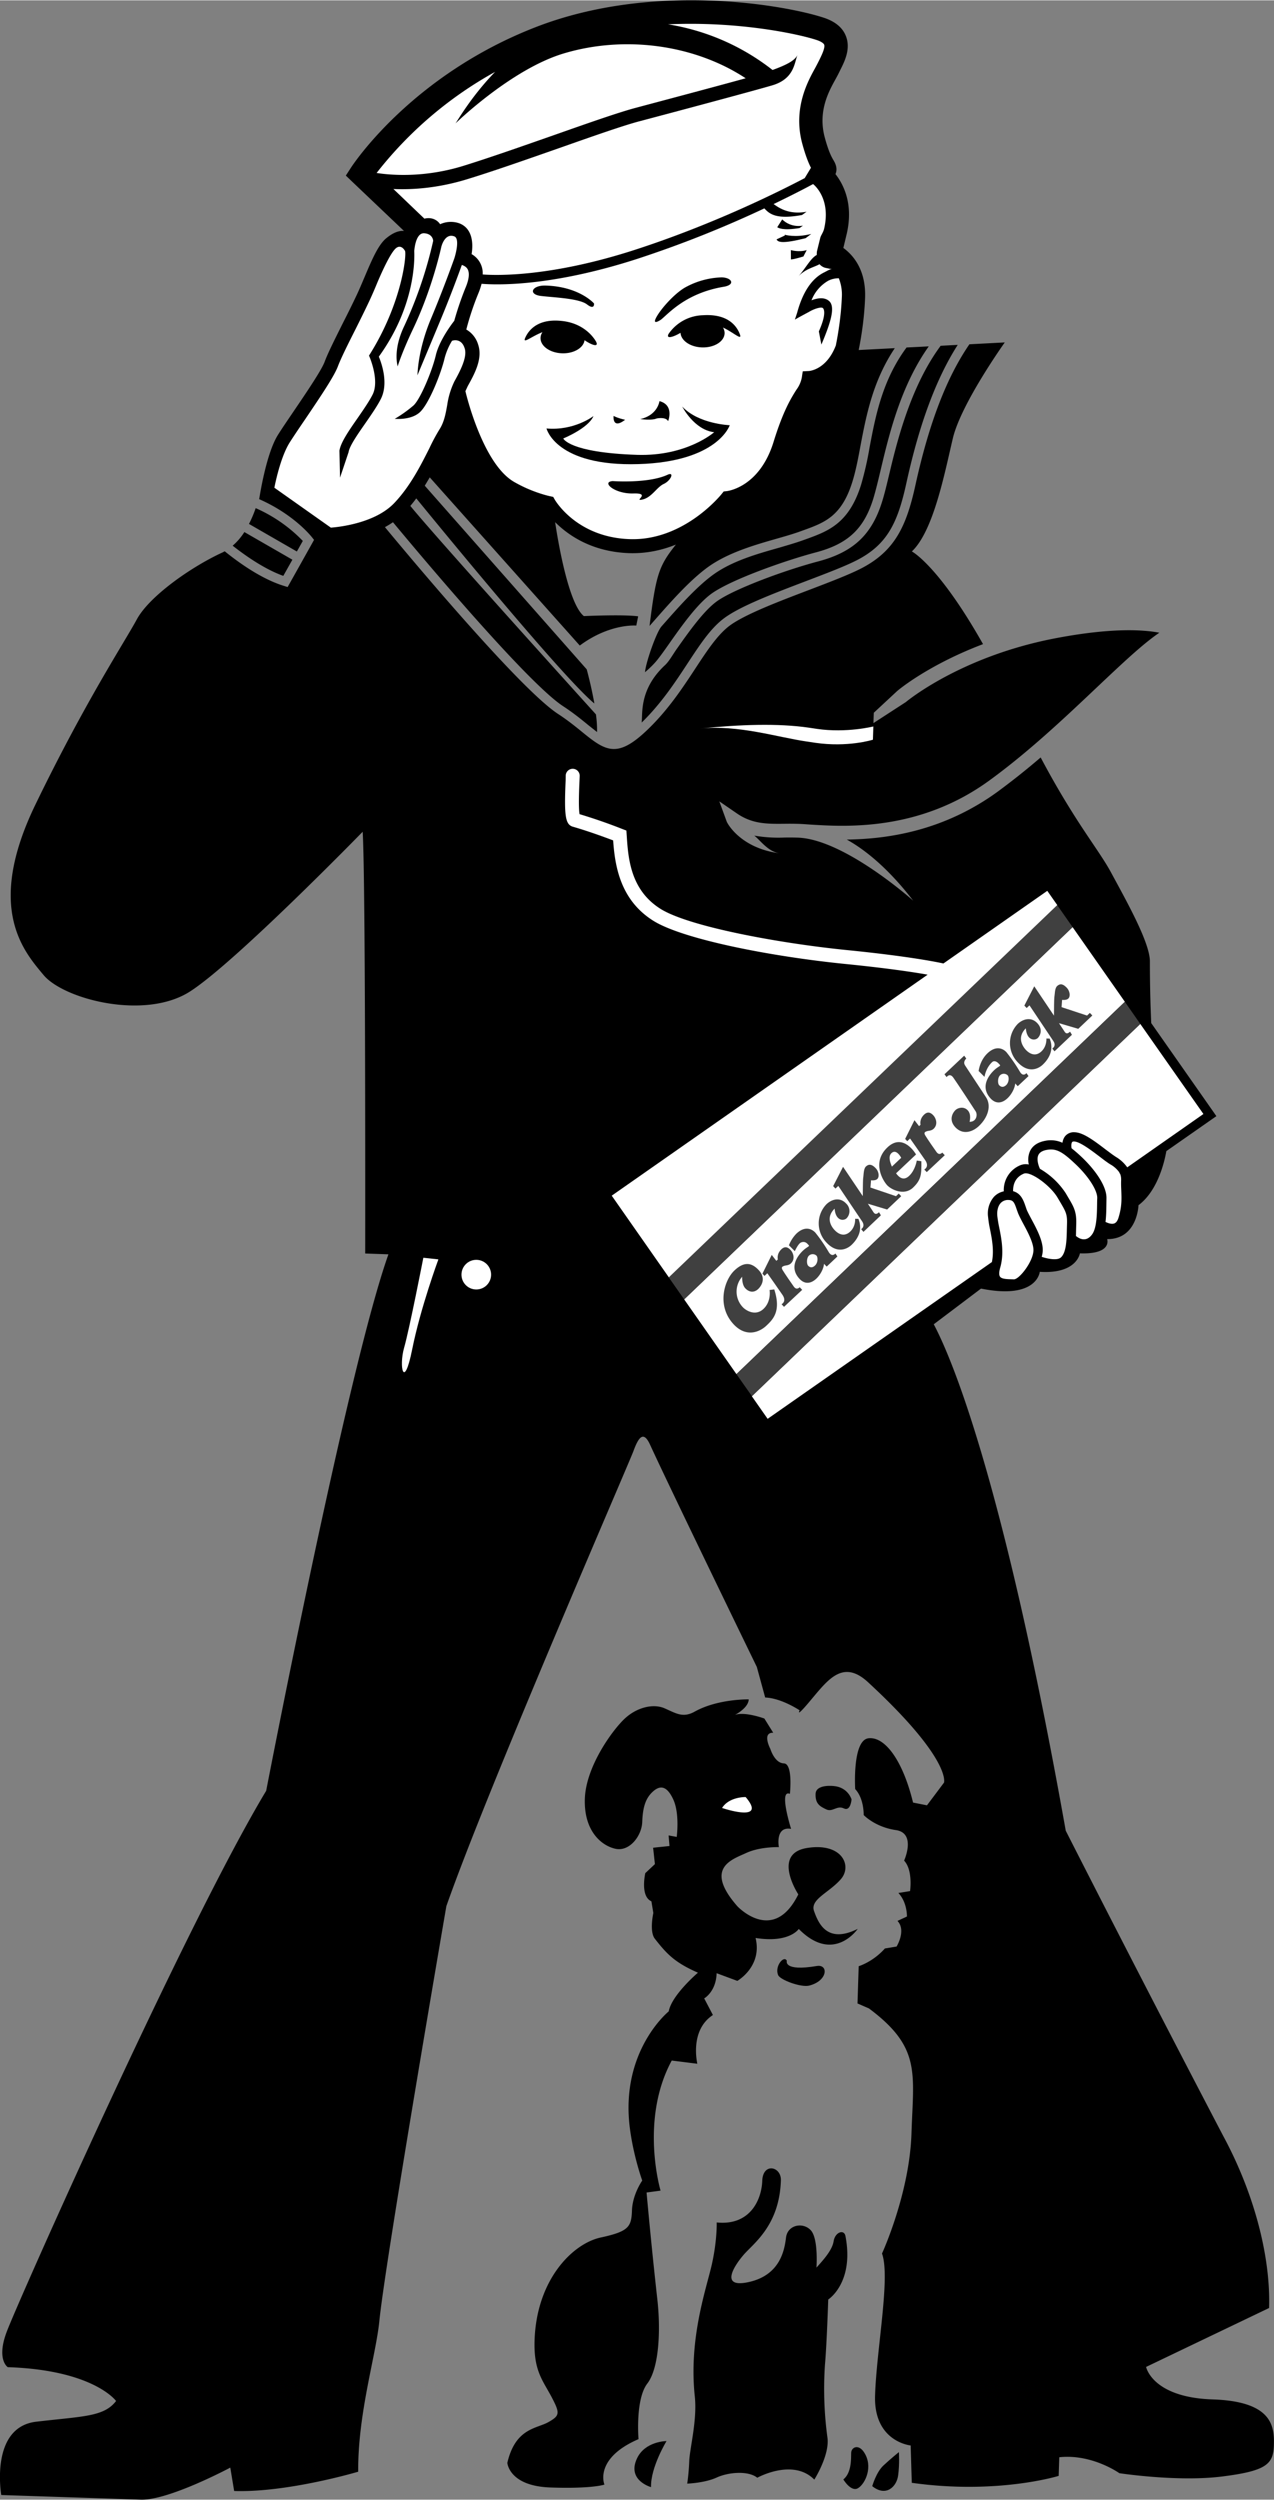 <svg xmlns="http://www.w3.org/2000/svg" width="1275" height="2500" viewBox="0 0 17.111 33.542"><rect x="0" y="0" width="17.111" height="33.542" fill="#808080" stroke="none"/><path d="M16.286 32.197c-.812-.027-.893-.436-.893-.436l1.652-.791c.022-.688-.2-1.538-.613-2.303a423.09 423.09 0 0 1-2.118-4.102c-.858-4.82-1.562-6.402-1.773-6.797l.635-.479c.756.152.789-.225.789-.225.499.032.539-.248.539-.248.44.015.366-.191.366-.191.408.003.421-.455.421-.455.253-.189.346-.565.374-.726l.62-.433.052-.036-.036-.052-.839-1.197a18.8 18.8 0 0 1-.018-.819c.008-.25-.317-.823-.523-1.205-.169-.312-.483-.673-.944-1.541a9.954 9.954 0 0 1-.573.456c-.73.532-1.483.639-2.031.646.5.277.868.795.894.822-.009-.009-.927-.827-1.552-.848a3.735 3.735 0 0 0-.183-.001 1.886 1.886 0 0 1-.401-.026c.084.066.187.218.343.238-.533-.069-.708-.408-.714-.427l-.099-.271.239.164c.207.141.403.139.631.137.061-.001.124-.001.189.001.044.001.095.005.154.009.479.03 1.474.095 2.418-.594.526-.383 1.011-.841 1.438-1.245.336-.317.619-.585.841-.735-.218-.042-.651-.07-1.419.079-1.263.247-1.979.846-1.986.852l-.435.282.005-.139.309-.287c.021-.02.423-.355 1.158-.634-.599-1.06-.956-1.244-.956-1.244.29-.272.44-1.049.55-1.515.108-.465.698-1.29.698-1.29l-.475.025c-.307.446-.543 1.063-.724 1.886-.12.547-.272.889-.735 1.125-.169.086-.427.184-.7.288-.405.154-.865.329-1.066.481-.16.122-.297.33-.455.57-.168.256-.359.546-.627.807-.415.405-.571.309-.887.052-.092-.075-.196-.16-.331-.248-.5-.326-1.923-2.022-2.325-2.507a1.2 1.2 0 0 0 .108-.066c.412.496 1.811 2.159 2.285 2.469.141.092.252.183.341.256l.115.091a1.554 1.554 0 0 0-.015-.237S5.872 7.228 5.511 6.785c.029-.034.055-.067.08-.101.298.364 1.967 2.403 2.392 2.753a5.55 5.55 0 0 0-.103-.459l-.003-.003-2.172-2.461.067-.112 2.015 2.257c.405-.3.759-.268.759-.268l.025-.124c-.208-.028-.729-.003-.729-.003-.209-.167-.35-1.018-.386-1.261.175.176.495.399.996.416.233.007.444-.041.626-.115-.229.286-.268.404-.354 1.092l.067-.076c.212-.241.476-.541.723-.718.268-.191.624-.293.91-.375.113-.032.22-.063.308-.094l.047-.017c.292-.105.522-.187.667-.648.047-.148.079-.316.112-.495.078-.408.166-.867.46-1.305l-.485.025c.035-.173.076-.427.086-.705.012-.37-.158-.567-.292-.665l.045-.188c.093-.4-.042-.664-.151-.803.021-.049.021-.106-.024-.182-.021-.035-.065-.106-.12-.311-.094-.351.055-.618.144-.779a1.992 1.992 0 0 0 .066-.128c.058-.114.144-.287.071-.46-.045-.109-.144-.189-.292-.238-.5-.165-2.285-.494-3.882.13-1.654.646-2.436 1.83-2.469 1.88l-.07.108.094.09.687.653c-.1-.01-.196.064-.231.092-.112.086-.199.292-.299.528-.035.082-.07.166-.107.244-.052.11-.117.242-.182.369-.103.207-.202.402-.246.521-.042.115-.251.422-.418.668-.082.121-.16.235-.21.315-.162.258-.248.844-.252.863-.001.006 0 .004.001 0 .47.207.699.5.71.513l.026.033-.02.036-.31.553-.025.044-.048-.015c-.303-.092-.614-.317-.797-.465l-.026.014c-.432.198-.989.593-1.155.901-.166.307-.692 1.103-1.363 2.488-.67 1.385-.157 1.964.113 2.286.271.322 1.356.607 1.963.22s2.321-2.145 2.321-2.145c.041.658.034 5.66.034 5.66l.312.011c-.551 1.545-1.642 7.2-1.642 7.2-1.09 1.81-3.351 6.895-3.487 7.266-.138.37.016.469.016.469 1.155.038 1.455.454 1.455.454-.164.214-.444.204-1.072.278-.628.073-.47.984-.47.984l1.874.062c.375.012 1.202-.43 1.202-.43l.052.314c.719.023 1.666-.259 1.666-.259-.006-.782.238-1.556.284-2.023.081-.813.9-5.567.9-5.567.552-1.576 2.444-5.923 2.513-6.108.068-.186.134-.277.222-.087.277.604 1.435 2.985 1.435 2.985l.112.41c.219.008.463.172.463.172s-.066.123.161-.151c.229-.273.427-.531.758-.226 1.123 1.037 1.02 1.347 1.02 1.347l-.229.305-.187-.037c-.138-.567-.378-.888-.598-.863s-.179.682-.179.682c.121.129.114.348.114.348s.151.161.431.202c.28.04.112.41.112.41.121.129.08.409.08.409l-.157.025c.121.129.115.316.115.316l-.127.059c.121.129-.012.344-.012.344l-.157.026c-.162.182-.352.238-.352.238l-.016.5.154.067c.702.523.597.863.571 1.676-.026.812-.396 1.613-.396 1.613.115.316-.073 1.279-.093 1.904-.021.624.478.672.478.672l.015.501c1.151.162 1.973-.093 1.973-.093l.008-.25c.439-.048.807.214.807.214s.777.119 1.374.045.693-.165.701-.415-.01-.594-.823-.62z"/><path d="M9.402 9.773c.541-.055 1.047-.072 1.46-.012l.114.017c.393.057.75-.032.754-.033l-.006.178c-.015.004-.34.104-.775.041l-.114-.017c-.403-.059-.915-.226-1.433-.174z" fill="#fff"/><path d="M10.568 26.31s-.054.147.404.07c.157-.025.147.2-.103.263-.11.028-.388-.075-.417-.139-.053-.117.077-.274.116-.194zM11.197 23.965s-.239-.029-.243.106c-.005.135.062.169.145.208s.143-.058.234-.014c.093.045.104-.121.104-.121s-.047-.163-.24-.179zM8.744 33.374s-.325-.089-.19-.382c.108-.236.398-.236.398-.236s-.215.352-.208.618zM11.327 33.271s.104.175.199.116c.096-.06.206-.29.078-.482-.074-.112-.17-.068-.172.01-.002.077.007.266-.105.356zM11.715 33.361s.053-.186.149-.276.209-.181.209-.181.011.156-.01.312c-.02.156-.166.292-.348.145z"/><path d="M9.575 27.038l-.117-.223s.159-.088.167-.338l.278.103s.338-.192.245-.576c.455.072.58-.121.58-.121.469.474.792-.001.792-.001-.413.206-.529-.079-.586-.237-.058-.158.195-.244.357-.427.162-.182.017-.499-.455-.421s-.114.622-.114.622c-.335.677-.818.16-.818.16-.452-.515-.073-.627.117-.715s.44-.079.44-.079-.054-.283.164-.245c0 0-.17-.537-.016-.47 0 0 .044-.405-.081-.409s-.181-.193-.181-.193-.118-.223.038-.218l-.119-.191s-.264-.097-.395-.048c.063-.035.182-.114.185-.209 0 0-.413-.009-.725.164-.159.089-.251.023-.405-.044s-.375-.012-.536.139c-.161.15-.521.64-.535 1.076-.014.438.229.633.416.671.187.037.35-.177.355-.364.007-.188.042-.311.139-.401s.19-.088.278.103.046.502.046.502l-.109-.02.012.142-.22.023.024.22-.129.121s-.072.311.082.378l.026.157s-.056.248.02.345c.163.209.271.321.579.456 0 0-.354.302-.392.519 0 0-.66.533-.521 1.578.05.377.165.693.165.693s-.131.184-.138.402c-.008.218-.041.28-.419.362-.378.081-.862.565-.889 1.378-.014.406.107.535.226.758.117.223.116.254-.043.343-.159.088-.44.079-.549.545 0 0 .021.313.583.331.562.019.721-.039.721-.039s-.146-.349.458-.61c0 0-.045-.533.118-.746.164-.214.181-.745.132-1.153a71.807 71.807 0 0 1-.142-1.411l.188-.025s-.282-.947.15-1.746l.343.043c.002-.004-.109-.445.21-.654z"/><path d="M11.08 31.73c.024-.265.044-.874.044-.874s.352-.224.231-.853c-.019-.093-.14-.052-.159.073-.02.124-.149.261-.23.352 0 0 .028-.39-.077-.502s-.311-.073-.332.099c-.021.171-.079.497-.488.594-.41.096-.212-.211-.082-.362.13-.152.482-.391.501-1 .006-.188-.242-.242-.25.007-.009.25-.161.604-.612.558 0 0 .008.235-.065.562-.073.325-.313.99-.229 1.774.034.32-.07.701-.075.873-.007.172-.027.296-.027.296s.234-.008.394-.081c.158-.073.425-.096.547.002 0 0 .478-.266.766.025 0 0 .214-.337.175-.573a4.844 4.844 0 0 1-.032-.97z"/><path d="M10.015 24.113s-.219-.007-.317.146c-.001.001.617.208.317-.146zM13.617 17.165l-.027-.001c-.061-.001-.136-.003-.158-.034-.016-.021-.015-.064.002-.123.055-.193.017-.386-.014-.54a1.573 1.573 0 0 1-.025-.151c-.007-.073.01-.137.046-.176a.134.134 0 0 1 .107-.04c.061.002.076.033.109.132l.015.041c.014.036.039.085.069.141.06.111.143.265.139.364-.005.152-.192.389-.263.387zM14.25 16.87c-.048.045-.173.021-.259-.007a.352.352 0 0 0 .014-.082c.005-.133-.083-.296-.154-.428-.026-.049-.051-.096-.062-.124l-.013-.038c-.028-.082-.062-.181-.169-.209-.002-.063.013-.182.145-.236.086-.036.356.158.453.324l.035.059c.072.123.095.16.091.288l-.002.074c-.003.138-.006.311-.079.379z" fill="#fff"/><path d="M14.669 16.56c-.028.04-.062.063-.098.067-.038.005-.08-.011-.12-.044l.002-.091.002-.071c.005-.164-.033-.229-.108-.355l-.034-.058a1.027 1.027 0 0 0-.345-.326c-.018-.036-.05-.127-.021-.187.017-.035.056-.058.115-.068.127-.022.209.028.377.186.179.167.301.357.298.463a1.741 1.741 0 0 0-.002.076c-.002.135-.004.321-.066.408z" fill="#fff"/><path d="M15.022 16.339c-.013.042-.032.067-.057.076-.036.013-.086-.005-.117-.021.01-.081.011-.166.012-.241l.001-.074c.005-.174-.17-.402-.336-.558a1.838 1.838 0 0 0-.133-.115c-.006-.036-.003-.07.008-.083.002-.003.007-.009.027-.008.079.002.24.126.347.207.033.025.063.049.09.067a.652.652 0 0 0 .047.032.37.37 0 0 1 .125.112l-.003.001.012.017c.009.023.014.05.013.084-.002.05 0 .096.002.141.004.109.009.212-.038.363z" fill="#fff"/><path d="M15.315 13.737l-5.217 4.997.212.303 3.012-2.104c.031-.151.002-.305-.025-.44a1.414 1.414 0 0 1-.026-.164.342.342 0 0 1 .079-.272.251.251 0 0 1 .132-.073.359.359 0 0 1 .223-.351.194.194 0 0 1 .113-.009.284.284 0 0 1 .017-.182c.035-.072.104-.118.206-.137a.38.38 0 0 1 .229.027.182.182 0 0 1 .033-.085.15.15 0 0 1 .131-.056c.11.003.248.103.418.233l.086.064.045.031a.502.502 0 0 1 .157.143l1.023-.716-.848-1.209zM14.406 12.438l-5.217 4.996.702 1.003 5.217-4.997z" fill="#fff"/><path fill="#404040" d="M14.198 12.141l-5.217 4.996.208.297 5.217-4.996zM15.108 13.44l-5.217 4.997.208.296 5.216-4.996z"/><path d="M14.066 11.951l-1.395.975c-.095-.021-.483-.099-1.296-.18-.937-.094-2.133-.319-2.505-.554-.404-.255-.433-.68-.453-.99l-.004-.06-.055-.021a7.18 7.18 0 0 0-.574-.199c-.017-.092-.005-.353-.001-.444l.003-.068a.094.094 0 1 0-.188-.006l-.001.066c-.021.481-.004.592.099.621.215.062.438.145.539.183.023.314.082.791.537 1.077.401.253 1.604.484 2.586.582.55.055.904.108 1.101.143l-4.243 2.966.767 1.096 5.217-4.996-.134-.191z" fill="#fff"/><path d="M9.864 17.046c-.139.131-.242.477-.009.724.162.172.338.11.437.018.091-.086.202-.195.107-.488l-.063.008s.027.15-.081.253-.236.022-.277-.021a.303.303 0 0 1-.01-.41s-.006.105.042.155c.048.051.113.065.172.011.058-.056.103-.154.007-.256-.095-.101-.196-.116-.325.006z" fill="#404040"/><path d="M10.53 17.534l-.033-.035s.072-.035.014-.123c-.059-.087-.205-.293-.205-.293l-.038.036-.028-.03.125-.252.062.08.02-.019s-.02-.072.048-.137c.056-.052.099-.017.127.014s.065.115 0 .177c-.03.028-.072.025-.089.032s-.049.013-.021.058c.027.045.127.19.15.221s.048.036.079.008l.033.035-.244.228zM12.447 15.726l-.033-.035s.072-.035.014-.123c-.06-.088-.205-.293-.205-.293l-.038.036-.028-.031.125-.251.062.08.02-.019s-.02-.072.048-.136c.056-.053.099-.017.127.014s.065.115 0 .177c-.03.028-.072.025-.09.032-.017.007-.049.013-.021.058.027.045.127.19.15.221s.048.036.078.008l.033.035-.242.227z" fill="#404040"/><path d="M10.596 16.708l.079.079s.045-.1.082-.116c.037-.016.066-.005.086.016.033.035.032.024-.02.061-.058.04-.257.229-.083.412.146.154.319-.076.327-.204l.036.038.144-.136-.027-.04s-.044.055-.089-.018a2.163 2.163 0 0 0-.181-.263c-.051-.053-.143-.09-.254.015a.466.466 0 0 0-.1.156z" fill="#404040"/><path d="M10.865 16.847a.074.074 0 0 1 .101 0c.021.022.021.094-.019.132s-.072.025-.093.003c-.022-.024-.022-.105.011-.135z" fill="#fff"/><path d="M11.21 16.216s.002.078.043.121c.04.043.092.032.117.009a.139.139 0 0 0-.006-.199c-.084-.089-.192-.058-.264.01a.37.37 0 0 0 .003.517c.146.154.279.08.333.03.085-.081.155-.201.093-.351l-.044-.001s.01.101-.066.172c-.075.071-.153.04-.21-.021-.058-.061-.113-.175.001-.287zM13.778 13.796s.003.079.043.122c.041.042.093.032.118.008s.077-.11-.007-.199c-.083-.088-.192-.057-.263.01a.37.37 0 0 0 .003.518c.146.153.279.08.332.03.086-.081.155-.202.094-.351l-.044-.001s.009.101-.066.172c-.076.072-.153.04-.211-.021-.056-.062-.112-.176.001-.288z" fill="#404040"/><path d="M11.691 15.933l.008-.098s.057.009.084-.017c.03-.028.021-.101-.021-.144-.04-.042-.084-.068-.132-.023-.032.031-.03.11-.036.149-.005.029-.005.179-.006.248l-.265-.393-.133.259.031.033.038-.036.32.476c.047.071-.013.104-.013.104l.031.037.234-.222-.025-.042c-.043.04-.062.02-.081-.01a4.74 4.74 0 0 0-.069-.104l.259.078.189-.179-.033-.035-.037.035-.343-.116zM13.144 14.369l.079.079s.015-.116.101-.197c.029-.028.066-.006.086.015.033.035.032.025-.02.061-.058.04-.257.229-.083.413.146.153.319-.077.328-.204l.034.037.145-.136-.028-.04s-.043.056-.087-.017a2.3 2.3 0 0 0-.182-.264c-.05-.053-.143-.09-.254.015-.104.098-.119.238-.119.238z" fill="#404040"/><path d="M13.432 14.426c.032-.031.079-.022.101 0s.021.094-.019.132c-.041.038-.072.024-.094.002s-.022-.103.012-.134z" fill="#fff"/><path d="M14.258 13.512l.007-.098s.057.009.084-.018c.03-.028.021-.1-.02-.143s-.083-.069-.132-.023c-.032.031-.029.109-.036.148-.004.03-.005.18-.005.248l-.265-.394-.133.259.031.033.038-.036.319.477c.048.069-.013.102-.013.102l.03.038.234-.222-.025-.042c-.043.04-.062.021-.08-.01l-.069-.104.259.076.189-.179-.033-.035-.038.036-.342-.113zM11.919 15.394c-.215.203-.058.45-.003.509.055.058.227.144.346.032.113-.107.115-.181.113-.355l-.062-.009s-.019.127-.102.205c-.076.072-.136.021-.176-.034l.268-.253c.001-.001-.17-.298-.384-.095z" fill="#404040"/><path d="M12.104 15.534l-.125.118c-.027-.064-.051-.138-.006-.181.068-.064.131.063.131.063z" fill="#fff"/><path d="M12.685 14.413l.029.038s.041-.062.09.007c.049.069.271.406.301.454.029.049.006.141-.083.139 0 0 .029-.098-.024-.154-.054-.058-.134-.034-.165-.004-.032.03-.099.128-.001.232.099.104.229.064.315-.017.123-.116.171-.273.096-.387l-.282-.428c-.023-.035-.006-.07.017-.091l-.028-.039-.265.25z" fill="#404040"/><path d="M3.805 7.724l.122-.217-.645-.371a.813.813 0 0 1-.157.183c.169.133.428.315.68.405zM4.067 7.255a1.988 1.988 0 0 0-.633-.44 1.523 1.523 0 0 1-.09.212l.643.37.08-.142zM12.634 4.636c-.386.521-.571 1.219-.685 1.7-.036.15-.066.279-.1.387-.138.448-.387.682-.86.807-.454.12-1.121.368-1.353.53-.18.126-.382.412-.544.641-.058.082-.103.167-.158.219-.353.327-.3.654-.316.772l.008-.007c.258-.253.445-.537.609-.787.165-.251.307-.467.484-.601.215-.163.663-.334 1.097-.499.27-.103.525-.199.688-.282.421-.214.556-.519.67-1.04.174-.792.399-1.399.689-1.852l-.229.012z"/><path d="M8.99 8.63c.168-.238.377-.534.574-.673.27-.188.981-.439 1.393-.548.432-.114.648-.317.773-.724.031-.103.062-.23.097-.378.114-.48.269-1.131.647-1.663l-.298.015c-.325.439-.416.916-.496 1.337a4.357 4.357 0 0 1-.116.509c-.164.521-.446.621-.745.729l-.045.016c-.093.033-.201.064-.316.098-.291.082-.621.176-.872.355-.235.168-.493.463-.701.699-.07.079-.213.489-.222.615.062-.053.123-.111.172-.174.045-.057.099-.133.155-.213z"/><path d="M6.65.96c-.32.328-.515.672-.533.693.007-.008.754-.732 1.457-.941.828-.247 1.762-.113 2.441.334-.446.123-1.186.319-1.478.397-.22.058-.64.205-1.083.361-.434.152-.883.31-1.239.42-.53.162-.974.121-1.157.093A5.227 5.227 0 0 1 6.65.96z" fill="#fff"/><path d="M5.284 2.532c.241.011.587-.008.986-.13.36-.11.811-.269 1.246-.421.44-.155.856-.301 1.069-.357.382-.101 1.531-.407 1.79-.484.299-.089.294-.312.338-.411-.037.084-.161.141-.337.206A3.054 3.054 0 0 0 8.972.322c.948-.043 1.75.129 1.995.21.064.021.095.046.102.062.017.041-.035.145-.062.201a3.546 3.546 0 0 1-.06.116c-.097.176-.299.54-.172 1.012.045.166.086.264.117.324l-.084.139c-.36.188-1.235.624-2.286.964-1.128.364-1.851.343-2.039.329a.294.294 0 0 0-.149-.273c.025-.149.01-.348-.167-.414a.345.345 0 0 0-.256.013c-.003-.006-.067-.109-.211-.075l-.416-.398z" fill="#fff"/><path d="M6.103 5.114a1.074 1.074 0 0 0-.096.314c-.02.113-.04.229-.103.328a2.55 2.55 0 0 0-.137.255c-.113.224-.253.504-.468.732-.255.271-.732.324-.855.334l-.759-.536c.025-.126.095-.432.207-.609.049-.077.125-.19.207-.31.227-.335.391-.582.439-.709.04-.107.14-.308.238-.501.064-.128.13-.261.183-.374.038-.081.075-.167.109-.25.079-.186.176-.389.242-.454.075-.073.127.025.127.025.03.01-.023.688-.481 1.409.002.003.146.327.049.522-.045.09-.124.204-.2.314-.118.169-.229.329-.246.44l.008.362.115-.343c.012-.083.126-.245.225-.387.079-.114.161-.232.21-.33.102-.207.01-.471-.029-.564.489-.676.481-1.304.476-1.417 0 0 .014-.249.135-.239.117.009.119.102.119.102a5.65 5.65 0 0 1-.387 1.14c-.16.332-.089.538-.09.546 0-.003.054-.181.202-.494.229-.478.349-.955.385-1.114 0 0 .045-.187.174-.138.084.032.002.289.002.289-.001.004-.139.395-.317.819-.18.43-.179.754-.18.757 0-.003.118-.284.295-.708.142-.338.258-.654.301-.774.041.014.068.035.081.064.025.053.013.139-.034.248a4.229 4.229 0 0 0-.149.438c-.036.046-.204.268-.249.468-.051.212-.206.582-.297.667a1.719 1.719 0 0 1-.254.181c.009-.001.22.021.34-.091s.282-.514.332-.729a.888.888 0 0 1 .098-.228s.129-.05.173.112c.03.113-.064.295-.141.433z" fill="#fff"/><path d="M11.226 4.632c-.126.327-.355.343-.366.343l-.078.004a2.1 2.1 0 0 0-.012.078.4.4 0 0 1-.075.171c-.07.112-.177.282-.305.697-.187.607-.613.66-.631.662l-.039.004-.025.031c-.005.007-.504.633-1.236.609-.706-.023-.996-.51-1.008-.53l-.021-.037-.042-.009c-.002 0-.237-.049-.485-.193-.427-.248-.65-1.207-.652-1.217l.031-.067c.091-.164.204-.368.14-.558a.348.348 0 0 0-.159-.202 3.76 3.76 0 0 1 .16-.481.949.949 0 0 0 .045-.133c.192.016.924.043 2.093-.335a14.85 14.85 0 0 0 1.705-.677c.07.076.159.152.506.089l.061-.044c-.245.045-.381-.06-.443-.103.236-.113.419-.208.53-.268l.003.002c.009.007.24.192.146.596-.012.052-.043.088-.052.123l-.045.183c-.002.017-.002.032-.002.047-.084.046-.139.164-.25.292.09-.104.219-.128.287-.168a.154.154 0 0 0 .092.052c.027.005.059.015.079.011-.037.006-.068.027-.108.047-.166.081-.289.264-.364.543l-.03.091c.063-.037.188-.103.188-.103.067-.041.164-.072.188-.052.003.003.063.051-.054.313l.034.177c.124-.292.192-.508.103-.585-.066-.057-.163-.037-.236-.009a.521.521 0 0 1 .225-.263.312.312 0 0 1 .142-.033.589.589 0 0 1 .041.247c-.01.257-.049.496-.081.655z" fill="#fff"/><path d="M10.739 3.056l.045-.032c-.179.029-.277-.084-.278-.084l-.067.105c.012.008.073.049.3.011zM10.896 3.135c-.218.055-.358.01-.359.01 0 0 .003.002.006.01l-.113.053c.018.039.079.062.39-.016l.076-.057zM10.835 3.352c-.105.032-.212 0-.213 0l.001.125c.007 0 .031.001.167-.039l.045-.086z"/><path d="M5.686 16.875l.202.022s-.24.648-.352 1.208c-.112.559-.18.229-.109-.02.071-.246.259-1.21.259-1.21z" fill="#fff"/><circle cx="6.397" cy="17.102" r=".199" fill="#fff"/><path d="M9.935 4.476c-.043-.11-.163-.271-.492-.25a.579.579 0 0 0-.463.25c-.04.075.067.042.16-.014.006.104.131.191.289.196.163.005.299-.079.303-.189a.144.144 0 0 0-.022-.078c.151.071.265.187.225.085zM8.008 4.585s-.117-.238-.444-.28c-.326-.042-.457.11-.507.218-.047.1.073-.009.229-.07a.142.142 0 0 0-.026.076c-.004.11.126.203.29.208.157.005.288-.073.301-.176.088.061.192.101.157.024zM8.878 4.285c.096-.075.33-.356.843-.441.157-.026.113-.122-.027-.126a1.075 1.075 0 0 0-.473.125c-.144.073-.338.286-.405.409s.062.033.062.033zM7.978 4.068s-.195-.226-.648-.24c-.188-.006-.239.117-.068.139.172.021.516.032.622.114.106.081.094-.013.094-.013zM8.857 5.379s-.021.187-.258.241c0 0 .155.021.219-.008 0 0 .125-.027.155.036.001 0 .087-.216-.116-.269zM8.396 5.629s-.094-.019-.155-.052c0 0-.021.188.155.052zM8.229 6.452s.478.035.737-.085c.096-.044.045.079-.051.123-.095.044-.162.183-.288.21s.128-.09-.122-.082c-.251.007-.433-.155-.276-.166z"/><path d="M7.971 5.579s-.257.2-.631.167c0 0 .124.512 1.235.478 1.069-.032 1.226-.522 1.226-.522s-.416-.014-.638-.25c0 0 .159.313.429.344 0 0-.367.325-1.034.304-.916-.03-.993-.22-.993-.22s.337-.136.406-.301z"/></svg>